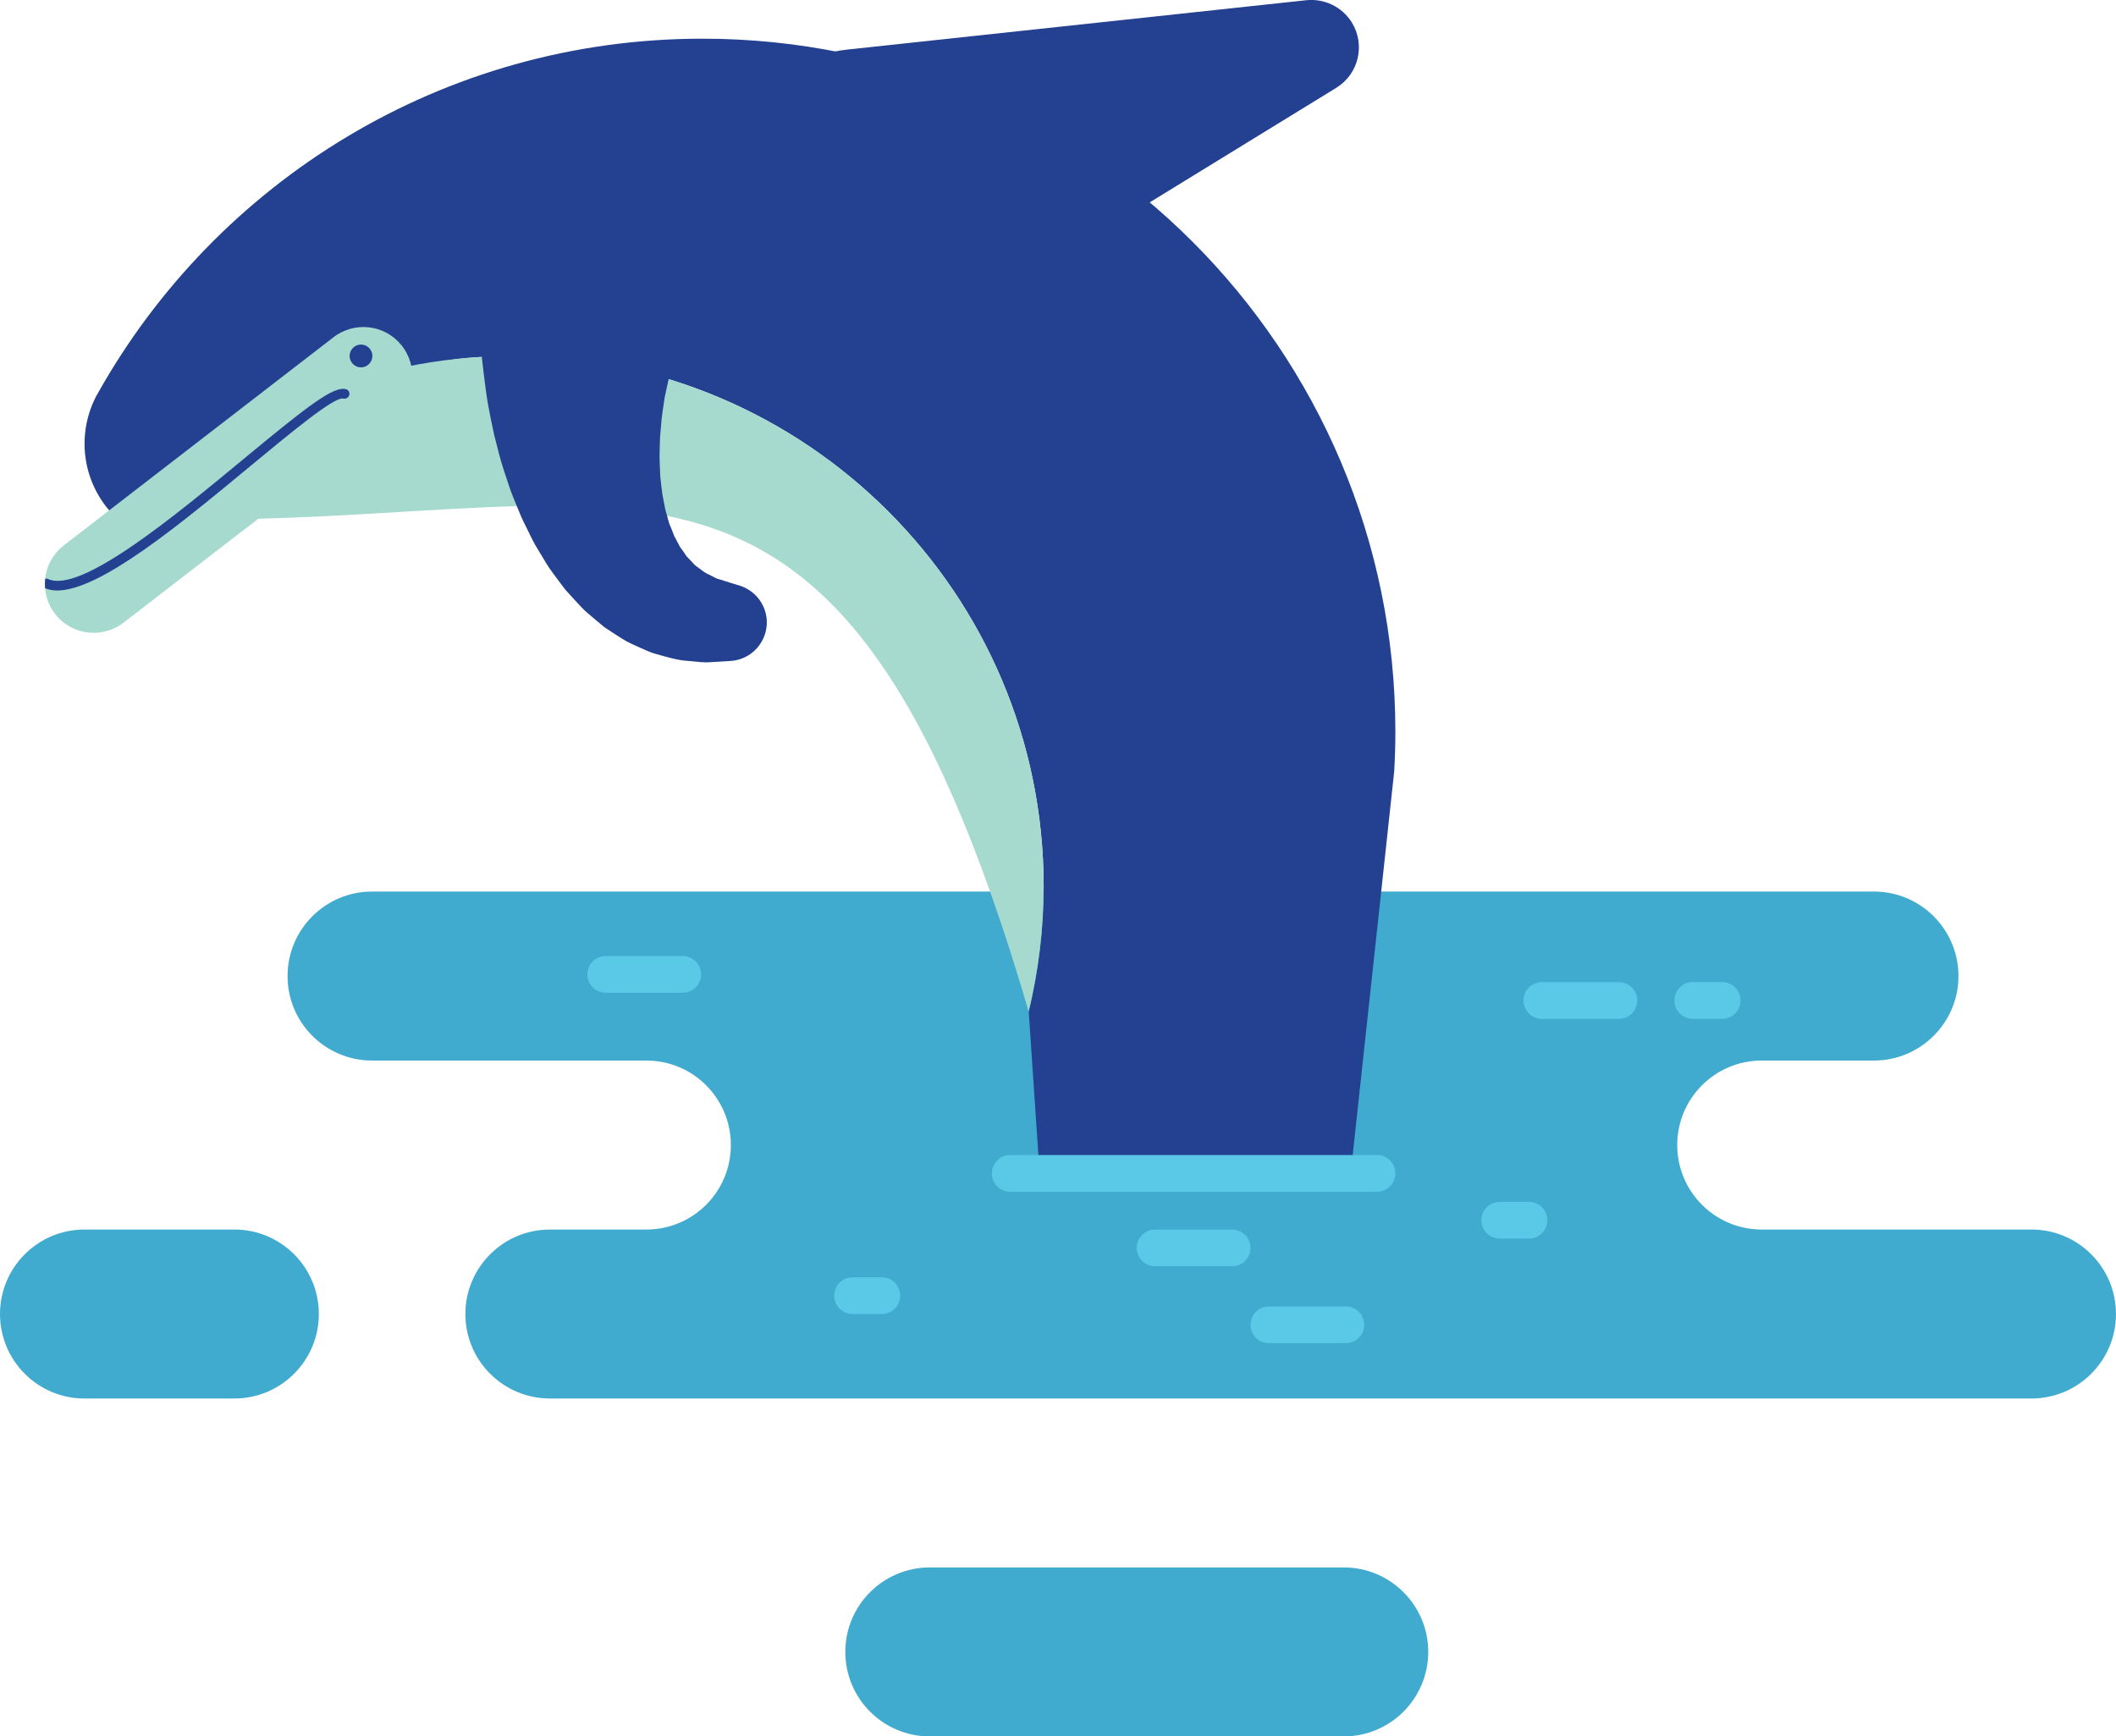 <?xml version="1.0" encoding="utf-8"?>
<!-- Generator: Adobe Illustrator 18.0.0, SVG Export Plug-In . SVG Version: 6.00 Build 0)  -->
<!DOCTYPE svg PUBLIC "-//W3C//DTD SVG 1.1//EN" "http://www.w3.org/Graphics/SVG/1.1/DTD/svg11.dtd">
<svg version="1.1" id="Layer_1" xmlns="http://www.w3.org/2000/svg" xmlns:xlink="http://www.w3.org/1999/xlink" x="0px" y="0px"
	 viewBox="0 0 70.785 58.086" enable-background="new 0 0 70.785 58.086" xml:space="preserve">
<g>
	<g>
		<g>
			<path fill="#40ABCE" d="M21.623,41.13c1.563,0,2.826-1.266,2.826-2.826c0-1.561-1.264-2.827-2.826-2.827h-0.705h-8.473
				c-1.559,0-2.826-1.266-2.826-2.826c0-1.561,1.267-2.827,2.826-2.827h50.244c1.559,0,2.826,1.266,2.826,2.827
				c0,1.56-1.268,2.826-2.826,2.826h-2.678h-1.078c-1.561,0-2.826,1.266-2.826,2.827c0,1.56,1.266,2.826,2.826,2.826h1.078h7.947
				c1.561,0,2.826,1.266,2.826,2.826c0,1.56-1.266,2.826-2.826,2.826H18.396c-1.563,0-2.828-1.266-2.828-2.826
				c0-1.56,1.266-2.826,2.828-2.826h2.521H21.623z"/>
		</g>
		<g>
			<g>
				<path fill="#40ABCE" d="M44.949,58.086H31.104c-1.561,0-2.826-1.266-2.826-2.827c0-1.56,1.266-2.826,2.826-2.826h13.846
					c1.563,0,2.828,1.266,2.828,2.826C47.777,56.82,46.512,58.086,44.949,58.086z"/>
			</g>
		</g>
		<g>
			<g>
				<path fill="#40ABCE" d="M7.842,46.782H2.826C1.264,46.782,0,45.516,0,43.956c0-1.56,1.264-2.826,2.826-2.826h5.016
					c1.559,0,2.824,1.266,2.824,2.826C10.666,45.516,9.4,46.782,7.842,46.782z"/>
			</g>
		</g>
	</g>
	<g>
		<g>
			<path fill="#234091" d="M31.549,11.014l13.152-8.076c0.748-0.459,0.981-1.435,0.523-2.184c-0.334-0.538-0.934-0.807-1.523-0.747
				L28.355,1.657c-2.783,0.298-4.797,2.796-4.498,5.58c0.299,2.783,2.797,4.798,5.58,4.499
				C30.205,11.654,30.932,11.39,31.549,11.014z"/>
		</g>
		<path fill="#234091" d="M46.639,25.807c0.025-0.441,0.039-0.886,0.039-1.333c0-12.801-10.375-23.18-23.18-23.18
			c-8.689,0-16.258,4.786-20.225,11.862C3.26,13.179,3.244,13.203,3.23,13.23c-0.623,1.173-0.531,2.651,0.35,3.756
			c0.143,0.176,0.301,0.331,0.471,0.473c0.629,0.534,1.414,0.813,2.213,0.813c0.75,0,1.506-0.247,2.141-0.753l6.342-5.079
			c0.16-0.127,0.303-0.269,0.434-0.419c0.65-0.073,1.311-0.114,1.982-0.114c9.801,0,17.75,7.947,17.75,17.753
			c0,1.439-0.178,2.84-0.5,4.18l0.365,5.411h10.406L46.639,25.807z"/>
		<g>
			<path fill="#A6DACF" d="M4.389,17.337c16.402,0.592,23.484-5.812,30.023,16.502l0,0c0.322-1.34,0.5-2.741,0.5-4.18
				c0-9.806-7.949-17.753-17.75-17.753C12.145,11.906,7.617,13.991,4.389,17.337z"/>
		</g>
		<g>
			<path fill="#A6DACF" d="M2.113,18.26l9.023-6.963c0.707-0.563,1.734-0.449,2.297,0.255c0.566,0.704,0.453,1.732-0.254,2.297
				l-9.023,6.962c-0.301,0.241-0.66,0.358-1.022,0.358c-0.478,0-0.953-0.209-1.275-0.612C1.295,19.851,1.41,18.825,2.113,18.26z"/>
		</g>
		<g>
			<path fill="#234091" d="M11.695,11.906c0,0.21,0.172,0.383,0.381,0.383c0.211,0,0.381-0.173,0.381-0.383
				c0-0.208-0.17-0.38-0.381-0.38C11.867,11.526,11.695,11.699,11.695,11.906z"/>
		</g>
		<path fill="#234091" d="M8.383,15.585c1.25-1.032,2.797-2.326,3.098-2.252c0.086,0.019,0.178-0.029,0.201-0.114
			c0.023-0.082-0.016-0.168-0.098-0.196c-0.404-0.129-1.254,0.526-3.41,2.31c-2.316,1.917-5.484,4.544-6.568,4.034
			c-0.031-0.016-0.064-0.01-0.096-0.005c-0.01,0.106-0.01,0.21-0.002,0.315c0.121,0.047,0.254,0.077,0.4,0.077
			C3.348,19.753,6.006,17.553,8.383,15.585z"/>
		<g>
			<path fill="#234091" d="M16.051,11.362c0,0,0.021,0.187,0.059,0.514c0.021,0.178,0.047,0.394,0.074,0.642
				c0.037,0.288,0.076,0.62,0.133,0.965c0.063,0.332,0.129,0.688,0.213,1.062c0.103,0.379,0.184,0.771,0.322,1.179
				c0.07,0.203,0.135,0.407,0.205,0.616c0.072,0.207,0.162,0.419,0.248,0.63c0.082,0.21,0.172,0.42,0.283,0.632
				c0.105,0.21,0.199,0.42,0.316,0.628l0.373,0.62c0.119,0.201,0.283,0.399,0.422,0.594l0.217,0.287l0.25,0.275
				c0.172,0.177,0.311,0.358,0.506,0.514c0.186,0.163,0.369,0.313,0.545,0.46c0.199,0.133,0.394,0.259,0.584,0.379
				c0.184,0.124,0.396,0.208,0.588,0.297c0.197,0.083,0.375,0.178,0.57,0.225c0.381,0.107,0.723,0.208,1.031,0.225
				c0.307,0.03,0.574,0.065,0.785,0.044c0.424-0.025,0.664-0.04,0.664-0.04c0.707-0.042,1.25-0.653,1.211-1.361
				c-0.033-0.548-0.402-0.997-0.896-1.155l-0.314-0.096c0,0-0.131-0.043-0.359-0.114c-0.117-0.023-0.232-0.099-0.367-0.164
				c-0.141-0.053-0.268-0.173-0.408-0.271c-0.07-0.04-0.127-0.124-0.193-0.188c-0.06-0.07-0.135-0.122-0.188-0.214
				c-0.055-0.085-0.113-0.167-0.174-0.246c-0.053-0.101-0.104-0.198-0.156-0.294c-0.059-0.086-0.088-0.221-0.137-0.324l-0.07-0.167
				l-0.053-0.188c-0.029-0.129-0.078-0.241-0.098-0.382l-0.078-0.401c-0.023-0.137-0.033-0.285-0.051-0.423
				c-0.021-0.137-0.027-0.283-0.031-0.428c-0.004-0.146-0.014-0.283-0.014-0.425c0.002-0.146,0.006-0.288,0.01-0.43
				c0-0.273,0.043-0.559,0.059-0.814c0.029-0.261,0.072-0.511,0.104-0.736c0.207-0.957,0.344-1.597,0.344-1.597
				c0.389-1.787-0.748-3.55-2.535-3.937s-3.547,0.747-3.936,2.534C16.027,10.644,16.014,11.017,16.051,11.362z"/>
		</g>
	</g>
	<g>
		<path fill="#5AC9E7" d="M46.064,39.866H33.793c-0.34,0-0.613-0.276-0.613-0.615c0-0.338,0.273-0.613,0.613-0.613h12.271
			c0.342,0,0.613,0.275,0.613,0.613C46.678,39.589,46.406,39.866,46.064,39.866z"/>
	</g>
	<g>
		<path fill="#5AC9E7" d="M22.842,33.208h-2.58c-0.338,0-0.613-0.275-0.613-0.613c0-0.338,0.275-0.613,0.613-0.613h2.58
			c0.338,0,0.611,0.275,0.611,0.613C23.453,32.933,23.18,33.208,22.842,33.208z"/>
	</g>
	<g>
		<path fill="#5AC9E7" d="M41.219,42.357h-2.58c-0.338,0-0.613-0.275-0.613-0.613c0-0.338,0.275-0.613,0.613-0.613h2.58
			c0.338,0,0.613,0.275,0.613,0.613C41.832,42.082,41.557,42.357,41.219,42.357z"/>
	</g>
	<g>
		<path fill="#5AC9E7" d="M45.023,44.93h-2.58c-0.338,0-0.611-0.273-0.611-0.614c0-0.338,0.273-0.613,0.611-0.613h2.58
			c0.338,0,0.613,0.275,0.613,0.613C45.637,44.657,45.361,44.93,45.023,44.93z"/>
	</g>
	<g>
		<path fill="#5AC9E7" d="M54.156,34.082h-2.578c-0.338,0-0.613-0.276-0.613-0.615c0-0.34,0.275-0.613,0.613-0.613h2.578
			c0.34,0,0.613,0.273,0.613,0.613C54.77,33.806,54.496,34.082,54.156,34.082z"/>
	</g>
	<g>
		<path fill="#5AC9E7" d="M29.502,43.956h-0.984c-0.338,0-0.613-0.275-0.613-0.613c0-0.338,0.275-0.615,0.613-0.615h0.984
			c0.338,0,0.611,0.276,0.611,0.615C30.113,43.681,29.84,43.956,29.502,43.956z"/>
	</g>
	<g>
		<path fill="#5AC9E7" d="M51.15,41.432h-0.98c-0.342,0-0.615-0.273-0.615-0.613c0-0.338,0.273-0.613,0.615-0.613h0.98
			c0.338,0,0.613,0.275,0.613,0.613C51.764,41.158,51.488,41.432,51.15,41.432z"/>
	</g>
	<g>
		<path fill="#5AC9E7" d="M57.611,34.082h-0.984c-0.338,0-0.613-0.276-0.613-0.615c0-0.34,0.275-0.616,0.613-0.616h0.984
			c0.338,0,0.613,0.276,0.613,0.616C58.225,33.806,57.949,34.082,57.611,34.082z"/>
	</g>
</g>
</svg>
